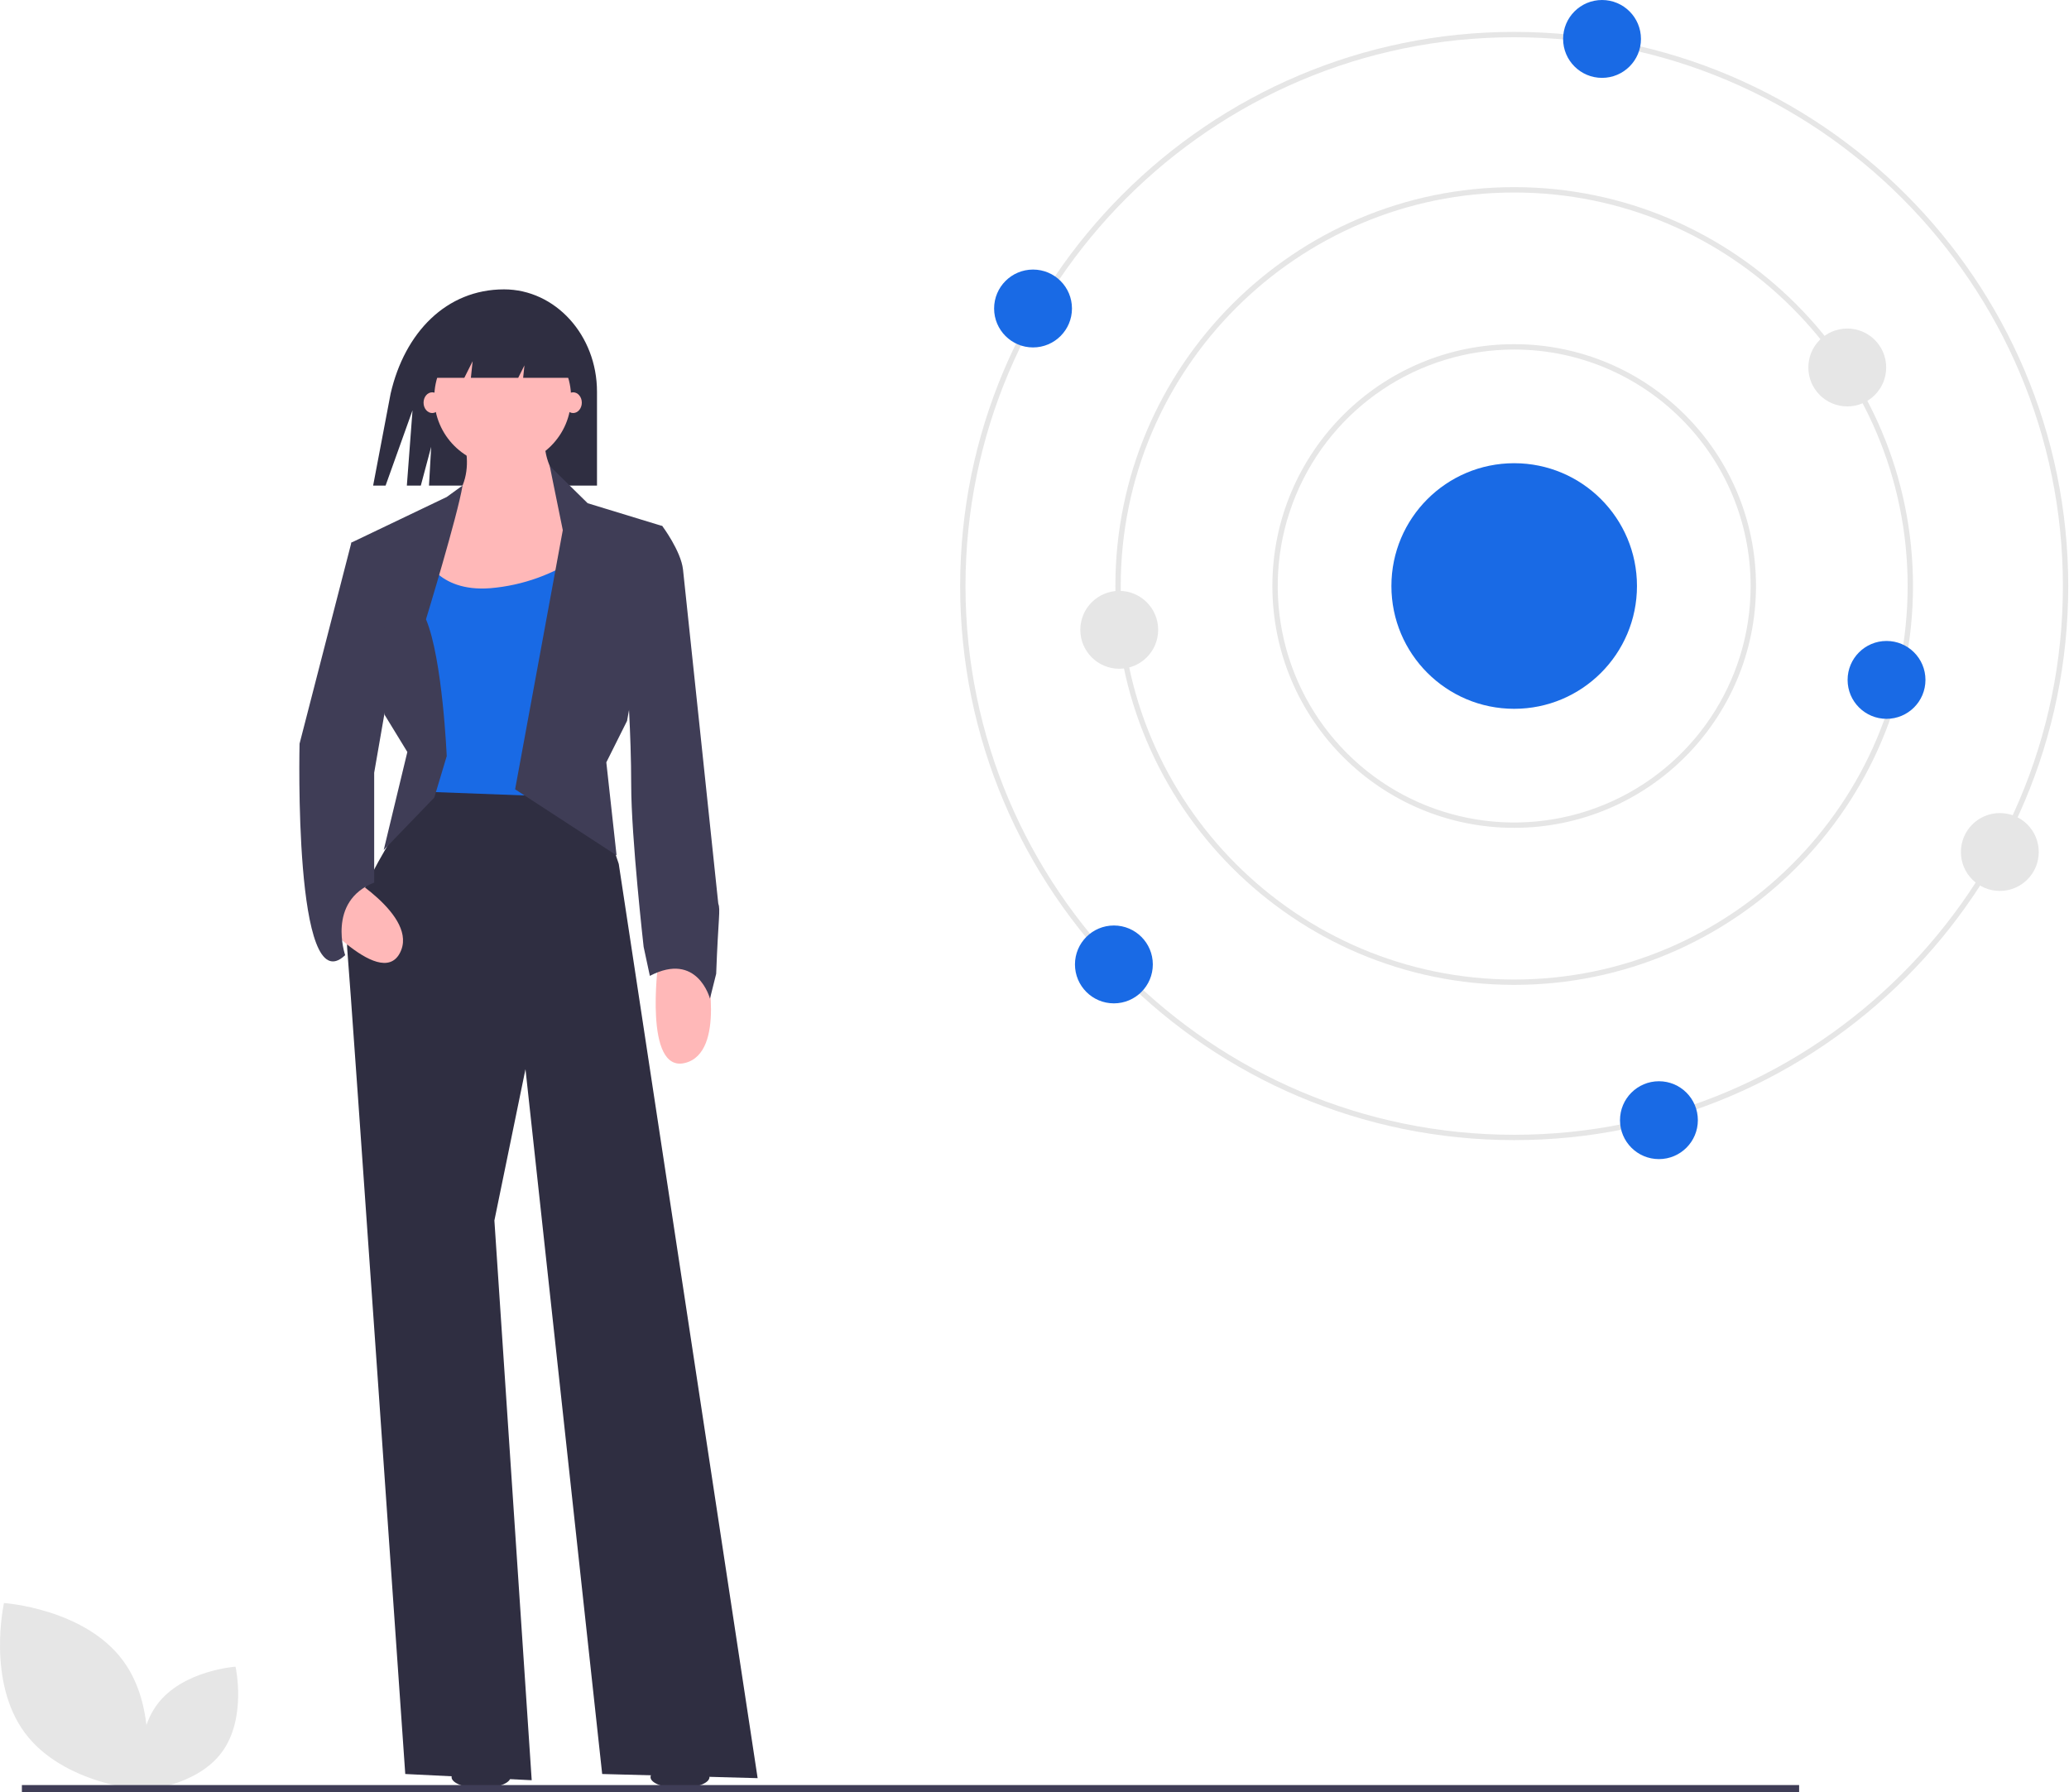 <svg xmlns="http://www.w3.org/2000/svg" width="239" height="207" viewBox="0 0 239 207">
    <g fill="none" fill-rule="evenodd">
        <g fill-rule="nonzero">
            <g transform="translate(-18 -16) translate(18 16)">
                <path fill="#2F2E41" d="M58.219 33.422c-6.637 0-11.468 4.96-13.097 12.04l-2.02 10.624h1.438l3.112-8.697-.655 8.697h1.613l1.197-4.48-.252 4.48h19.407v-10.84c0-6.53-4.81-11.824-10.743-11.824zM49.448 90.445s-9.817 13.647-9.338 19.154c.479 5.507 6.704 95.296 6.704 95.296l14.606.718-4.31-64.648 3.591-17.478 8.86 81.408 17.957.479L71.476 99.783l-3.113-9.338H49.448z"/>
                <path fill="#FFB8B8" d="M52.8 48.783s3.113 5.746-.958 9.577c-4.07 3.831-5.986 14.127-5.986 14.127l22.986-1.676-1.915-12.93s-5.028-3.112-3.831-8.62L52.8 48.784z"/>
                <path fill="#196AE5" d="M48.97 64.107s1.436 4.31 7.661 3.83c3.79-.316 7.427-1.638 10.535-3.83V92.12l-19.155-.719v-17l.958-10.295z"/>
                <path fill="#3F3D56" d="M50.166 92.12l1.437-4.788s-.479-11.254-2.395-15.803c0 0 3.66-11.992 4.225-15.453l-1.83 1.326-11.014 5.268 3.83 19.873 2.635 4.31-2.73 11.323 5.842-6.055zM59.504 91.163L65.011 61.233 63.5 53.811 67.884 58.121 76.504 60.755 72.434 83.261 70.039 88.05 71.223 98.795z"/>
                <path fill="#FFB8B8" d="M81.532 111.275s2.395 10.296-2.394 11.493c-4.789 1.197-3.113-11.493-3.113-11.493h5.507zM39.299 100.59s9.22 5.169 6.876 9.514c-2.342 4.344-10.588-5.446-10.588-5.446l3.712-4.069z"/>
                <path fill="#3F3D56" d="M72.913 61.233l3.591-.478s2.155 2.873 2.394 5.028c.24 2.155 4.07 38.549 4.07 38.549.276.794.004 1.574-.239 8.14l-.718 2.874s-1.436-5.507-6.943-2.634l-.719-3.352s-1.436-12.69-1.436-18.676c0-5.986-.48-12.45-.48-12.45l.48-17z"/>
                <ellipse cx="55.567" cy="205.255" fill="#2F2E41" rx="3.405" ry="1.277"/>
                <ellipse cx="78.549" cy="205.255" fill="#2F2E41" rx="3.405" ry="1.277"/>
                <path fill="#3F3D56" d="M43.223 62.43l-2.634.24-5.986 23.225s-.727 30.157 5.268 24.423c0 0-2.155-6.226 3.352-8.38v-12.69l1.915-11.015-1.915-15.802z"/>
                <ellipse cx="66.208" cy="46.508" fill="#FFB8B8" rx="1" ry="1.197"/>
                <ellipse cx="49.927" cy="46.508" fill="#FFB8B8" rx="1" ry="1.197"/>
                <circle cx="58.068" cy="45.91" r="7.901" fill="#FFB8B8"/>
                <path fill="#2F2E41" d="M54.596 41.72L54.394 43.635 59.863 43.635 60.582 42.198 60.43 43.635 67.047 43.635 62.497 36.452 52.441 36.691 50.046 43.635 53.638 43.635z"/>
                <path fill="#E6E6E6" d="M174.911 131.684c-35.29 0-64-28.71-64-64s28.71-64.001 64-64.001 64.001 28.71 64.001 64-28.71 64.001-64 64.001zm0-127.383c-34.949 0-63.382 28.433-63.382 63.382 0 34.95 28.433 63.383 63.382 63.383 34.95 0 63.383-28.433 63.383-63.383 0-34.949-28.434-63.382-63.383-63.382z"/>
                <path fill="#E6E6E6" d="M174.911 113.752c-25.402 0-46.068-20.666-46.068-46.069 0-25.402 20.666-46.068 46.068-46.068 25.402 0 46.068 20.666 46.068 46.068 0 25.403-20.666 46.069-46.068 46.069zm0-91.518c-25.06 0-45.45 20.388-45.45 45.45 0 25.06 20.39 45.45 45.45 45.45 25.061 0 45.45-20.39 45.45-45.45 0-25.062-20.389-45.45-45.45-45.45z"/>
                <path fill="#E6E6E6" d="M174.911 95.616c-15.426 0-27.932-12.506-27.932-27.933 0-15.426 12.506-27.932 27.932-27.932 15.427 0 27.932 12.506 27.932 27.932-.017 15.42-12.513 27.915-27.932 27.933zm0-55.246c-11.047 0-21.007 6.655-25.234 16.861-4.228 10.206-1.891 21.955 5.92 29.766 7.812 7.812 19.56 10.149 29.767 5.921 10.206-4.228 16.86-14.187 16.86-25.235-.016-15.077-12.235-27.296-27.313-27.313z"/>
                <circle cx="174.911" cy="67.683" r="14.183" fill="#196AE5"/>
                <circle cx="185.058" cy="4.497" r="4.497" fill="#196AE5"/>
                <circle cx="128.671" cy="111.39" r="4.497" fill="#196AE5"/>
                <circle cx="129.289" cy="72.743" r="4.497" fill="#E6E6E6"/>
                <circle cx="213.387" cy="42.443" r="4.497" fill="#E6E6E6"/>
                <circle cx="231.01" cy="98.405" r="4.497" fill="#E6E6E6"/>
                <circle cx="217.922" cy="78.527" r="4.497" fill="#196AE5"/>
                <circle cx="119.331" cy="35.631" r="4.497" fill="#196AE5"/>
                <circle cx="191.631" cy="129.379" r="4.497" fill="#196AE5"/>
                <path fill="#E6E6E6" d="M2.891 200.17c4.459 5.97 13.713 6.599 13.713 6.599s2.027-9.052-2.432-15.023C9.714 185.776.46 185.147.46 185.147s-2.026 9.052 2.432 15.023z"/>
                <path fill="#E6E6E6" d="M25.603 202.414c-2.942 3.94-9.049 4.355-9.049 4.355s-1.337-5.973 1.605-9.913c2.942-3.94 9.049-4.355 9.049-4.355s1.337 5.973-1.605 9.913z"/>
                <path fill="#3F3D56" d="M2.528 206.172H207.825V207.172H2.528z"/>
            </g>
        </g>
    </g>
</svg>
